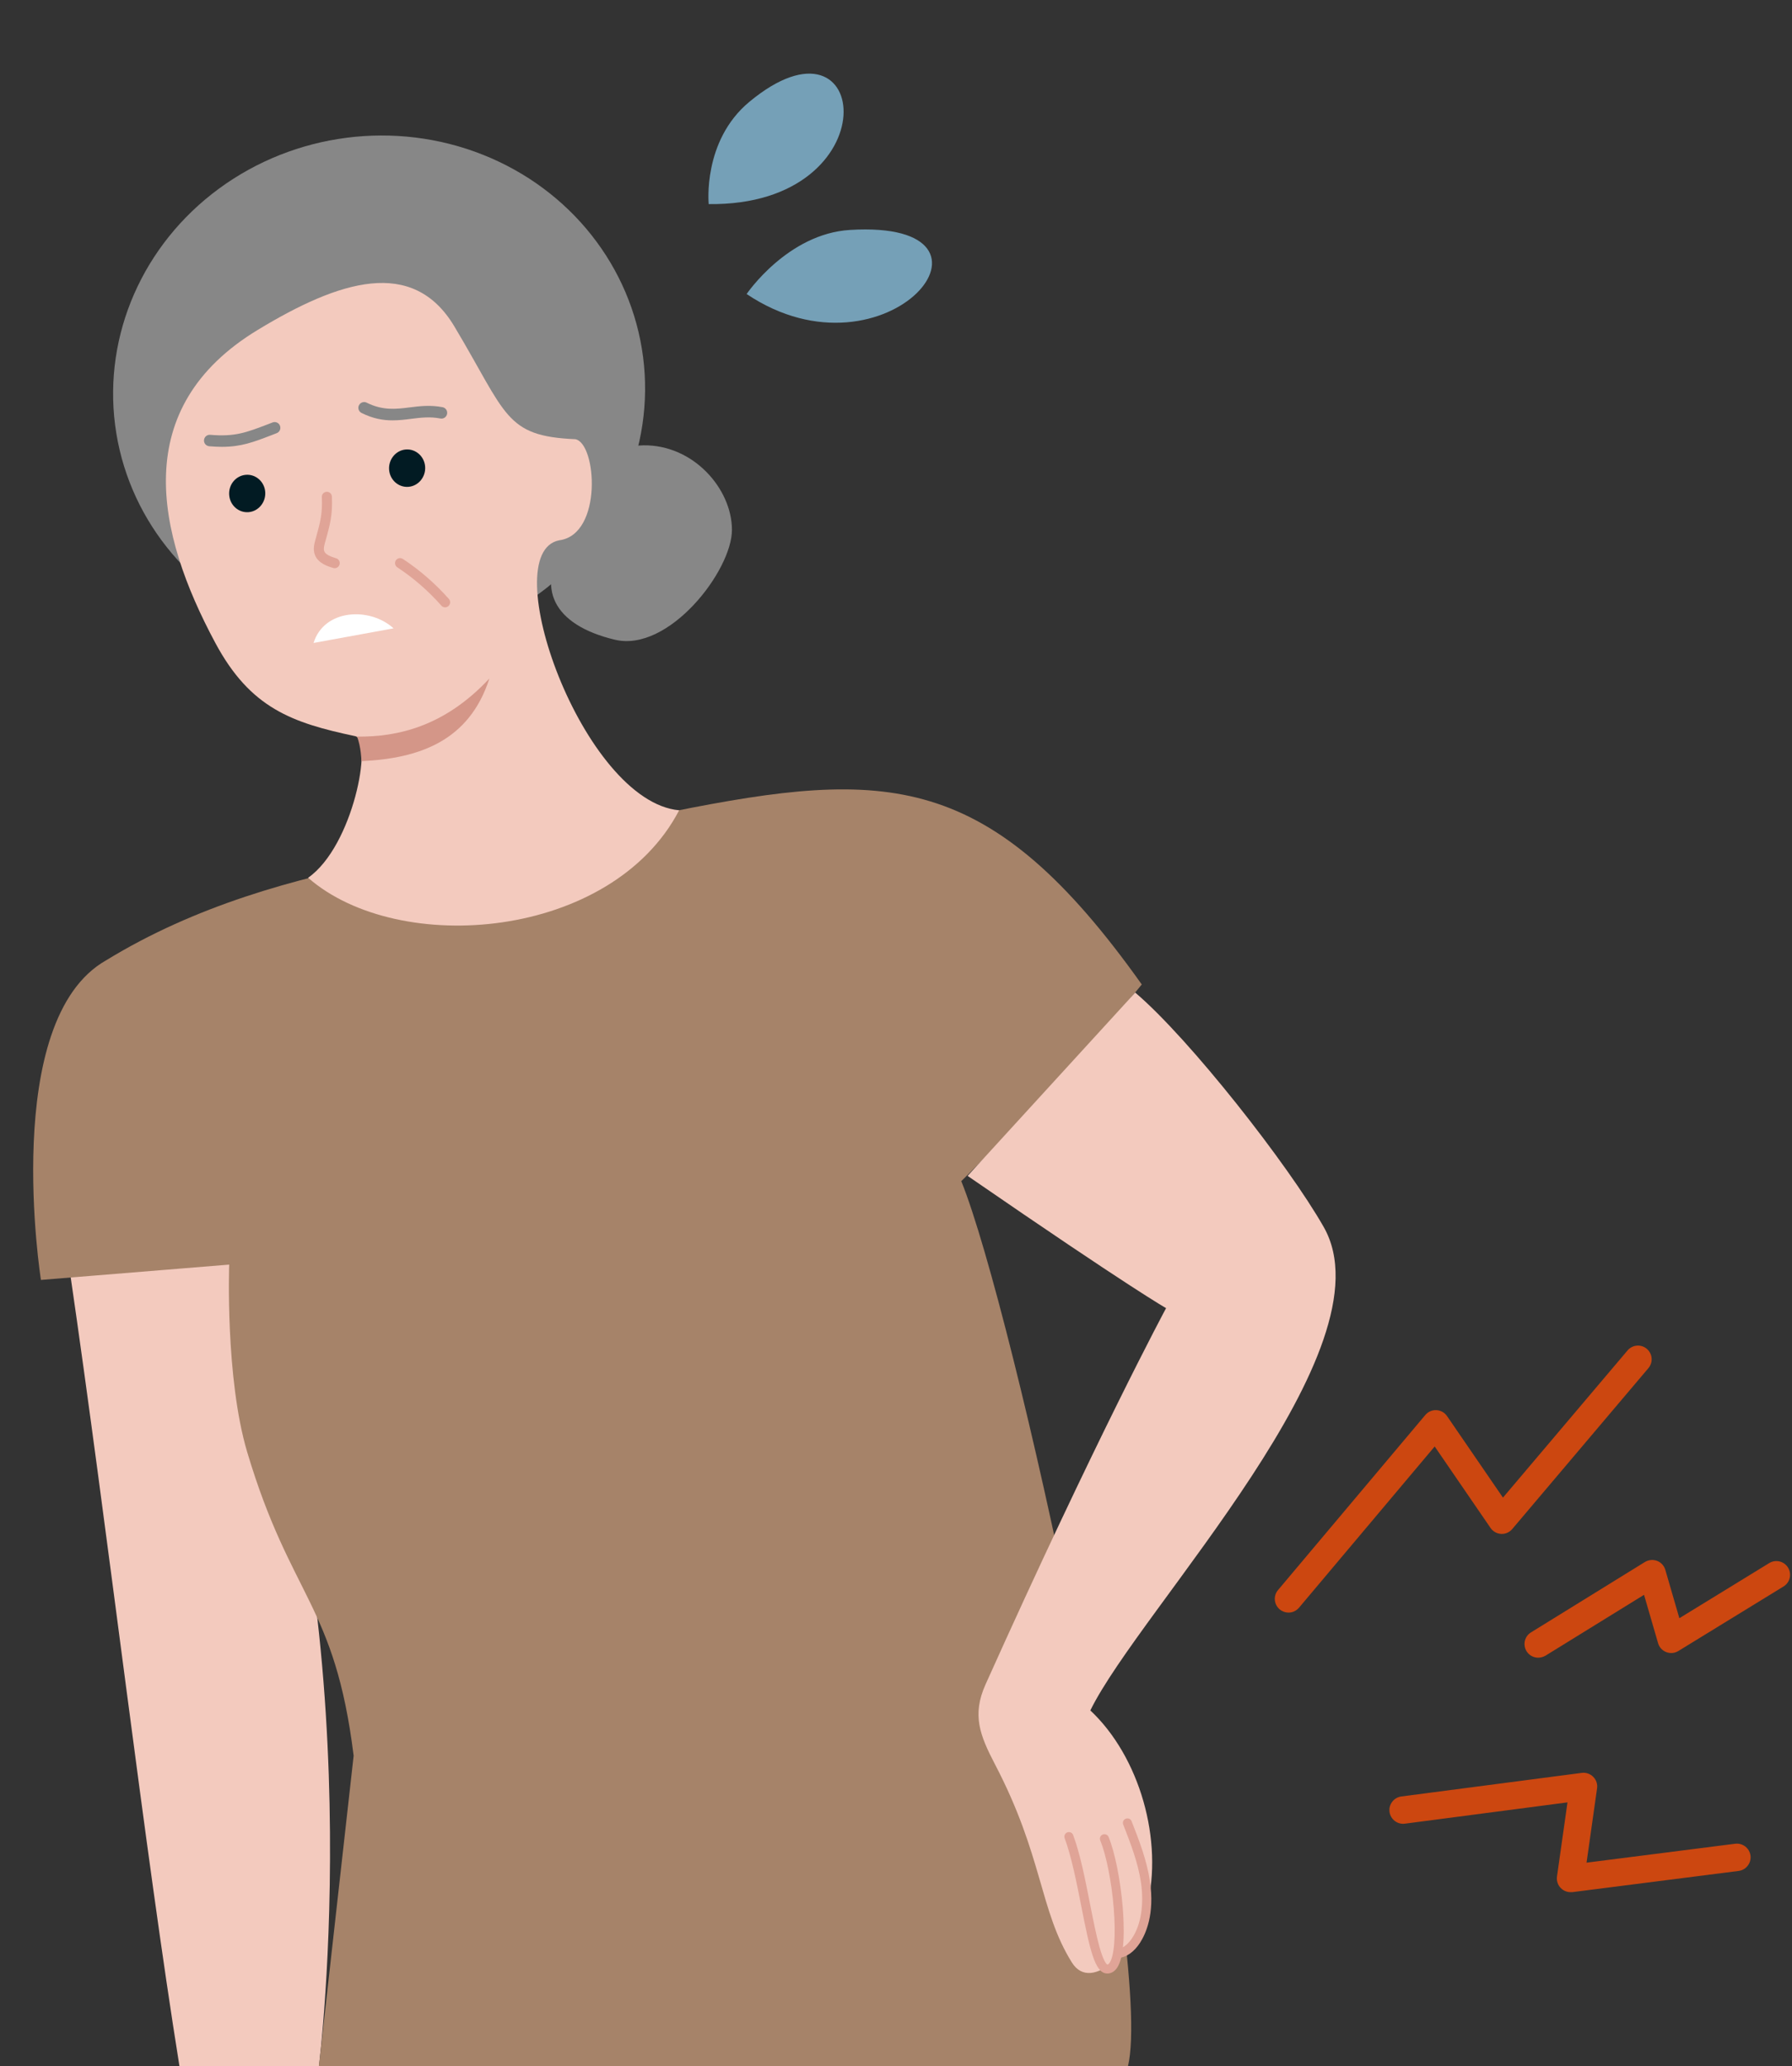 <?xml version="1.0" encoding="UTF-8"?><svg xmlns="http://www.w3.org/2000/svg" xmlns:xlink="http://www.w3.org/1999/xlink" height="2872.2" preserveAspectRatio="xMidYMid meet" version="1.0" viewBox="707.7 427.9 2491.1 2872.2" width="2491.1" zoomAndPan="magnify"><rect x="707.7" y="427.9" width="2491.1" height="2872.2" fill="#333333" stroke="none"/><g><g id="change1_1"><path d="M1889.4,747.5c242.4-14.7,51.7,220.2-143.8,89.1C1745.6,836.6,1802.4,752.7,1889.4,747.5z" fill="#75a0b7"/></g><g id="change1_2"><path d="M1749.2,569.6c170.4-141.7,197.8,145.1-56.3,142C1692.9,711.6,1684,623.9,1749.2,569.6z" fill="#75a0b7"/></g></g><g><g id="change2_1"><path d="M2891,3058c-5.1,0-10-2-13.6-5.7c-4.2-4.2-6.1-10.2-5.3-16l14.6-103.1l-226,29.6 c-10.4,1.4-20-6-21.4-16.4s6-20,16.4-21.4l250.8-32.8c5.9-0.8,11.8,1.3,16,5.5c4.2,4.2,6.2,10.2,5.3,16.1l-14.6,103.2l206.6-26.3 c10.4-1.3,20,6.1,21.3,16.5c1.3,10.4-6.1,20-16.5,21.3l-231.4,29.5C2892.6,3058,2891.8,3058,2891,3058z" fill="#cc4710"/></g><g id="change2_2"><path d="M2498.9,2669.4c-4.3,0-8.7-1.5-12.3-4.5c-8-6.8-9.1-18.8-2.3-26.8l204.7-243.3 c3.8-4.6,9.6-7.1,15.5-6.8c5.9,0.3,11.4,3.3,14.8,8.3l77.7,113.3l173.2-204.6c6.8-8,18.8-9,26.8-2.2c8,6.8,9,18.8,2.2,26.8 l-189.3,223.7c-3.8,4.5-9.5,7-15.5,6.7c-5.9-0.3-11.4-3.4-14.7-8.3l-77.6-113.2l-188.6,224.1 C2509.7,2667.1,2504.3,2669.4,2498.9,2669.4z" fill="#cc4710"/></g><g id="change2_3"><path d="M2846,2732.1c-6.4,0-12.6-3.2-16.2-9c-5.5-9-2.8-20.7,6.2-26.2l158.3-97.8 c5.1-3.1,11.3-3.7,16.9-1.6c5.6,2.1,9.8,6.7,11.5,12.5l19.5,67.2l124.9-76.6c9-5.5,20.7-2.7,26.2,6.3c5.5,9,2.7,20.7-6.3,26.2 l-146.2,89.7c-5.1,3.1-11.3,3.7-16.8,1.5c-5.5-2.1-9.8-6.7-11.4-12.5l-19.5-67.1l-137,84.6 C2852.9,2731.1,2849.4,2732.1,2846,2732.1z" fill="#cc4710"/></g></g><g id="change3_1"><ellipse cx="1234.7" cy="971.5" fill="#878787" rx="370" ry="355" transform="rotate(-7.342 1234.739 971.544)"/></g><g id="change3_2"><path d="M1493.2,1182.9c-40.6,61.1-17.8,113.4,69.2,134.2c75.1,18,163.1-96.3,162.8-153 c-0.2-56.7-53.5-118.2-123.2-117.2C1532.5,1047.9,1526.6,1132.7,1493.2,1182.9z" fill="#878787"/></g><g id="change4_1"><path d="M804.7,2194.4c76-3.6,101.2-4.8,177.3-8.3c8.3-0.4,50.4-3.8,50.4-3.8s2.9,16.2,6.2,24.8 c189.4,483.8,112.4,1093,112.4,1093s-142.2,0-193.8,0C908.9,2999.4,857.7,2558,804.7,2194.4" fill="#f3cabe"/></g><g id="change5_1"><path d="M1151,3300c500.8,0,867.9,0,1124.7,0c36.6-152.5-158.6-1050-231.7-1230.3 c0,0,142.8-138.8,250.9-273.4c-211.8-298-353.6-300.3-653.2-240.2c-239,54.2-539.5,55.5-786.4,206.6 c-147.6,83.5-90.7,444.3-90.7,444.3l261.7-21.3c0,0-5.7,157.6,25.1,260.8c60.5,202.6,121.7,210.7,147.9,421.9" fill="#a68369"/></g><g id="change4_2"><path d="M1651.8,1554.2c-133.8-12.3-257-358.1-166.6-375.3c60.7-8.1,51.9-135.3,22.2-140.5 c-98.2-4.3-94.8-34.2-168.1-156.8c-57.8-96.7-160-63.8-273.2,4.8c-178.9,108.4-141.7,281.3-59,435.3 c48.7,90.7,106.6,110.9,194.5,129.5c24.5,5.2-2.7,152.7-65.6,196.8C1262.4,1758.5,1558.2,1733.8,1651.8,1554.2z" fill="#f3cabe"/></g><g id="change6_1"><path d="M1204,1451.8c56.9,0.6,122-14.3,184-80.8c-28,87.2-97.9,111.2-177.8,114.9 C1210.2,1485.9,1209.6,1465.3,1204,1451.8" fill="#d49688"/></g><g id="change4_3"><path d="M2052.8,2062.4c229.2,157.9,275.9,183.8,275.9,183.8s-97.3,180.9-251,523.1 c-19,42.4-8,70.5,13.3,111.3c66.8,127.9,61.5,202.5,106.7,275.1c27.9,44.7,90.6-21.9,104.2-76.1c23.5-93.3-10-210-78.5-274.2 c68.7-140.7,420.7-502.9,324.4-672c-49.2-86.5-186.3-261.5-262-325.8" fill="#f3cabe"/></g><g id="change7_1"><path d="M2247,3171.1c-0.5,0-0.9,0-1.3-0.1c-16-1.4-23-33-34.9-93.5c-6.4-32.5-13.7-69.3-23.1-94.5 c-1.2-3.2,0.4-6.9,3.7-8.1c3.2-1.2,6.9,0.4,8.1,3.7c9.8,26.1,16.8,61.9,23.6,96.5c4.4,22.1,8.5,42.9,12.9,58.7 c6.1,21.9,10.3,24.5,10.9,24.8c0.5,0,1.5,0,3-2c6.8-9.3,9.1-38.7,6-76.7c-3-36.6-10.4-73.4-18.7-93.8c-1.3-3.2,0.2-6.9,3.4-8.2 c3.2-1.3,6.9,0.2,8.2,3.4c8.8,21.5,16.4,59.7,19.6,97.5c2,24.8,3.7,68.8-8.4,85.2C2255.7,3169.7,2250.8,3171.1,2247,3171.1z" fill="#e0a497"/></g><g id="change7_2"><path d="M2261.4,3149.6c-3.2,0-6-2.5-6.2-5.7c-0.3-3.4,2.3-6.5,5.7-6.8c9.9-0.8,17.3-10.2,20.9-15.7 c12.1-18.6,16.4-46.5,12-76.7c-4.1-28-14.6-54.8-24.7-80.7c-1.3-3.2,0.3-6.9,3.6-8.1c3.2-1.3,6.9,0.3,8.1,3.6 c10.4,26.6,21.1,54,25.5,83.5c6.7,45.4-5.8,72.9-13.8,85.3c-8.3,12.8-19,20.4-30.3,21.3C2261.8,3149.6,2261.6,3149.6,2261.4,3149.6z" fill="#e0a497"/></g><g id="change8_1"><path d="M1026.3,1115.9c1,14.3,13.1,25,26.9,23.9s24.2-13.7,23.2-28s-13.1-25-26.9-23.9 C1035.6,1089,1025.2,1101.5,1026.3,1115.9z" fill="#021b23"/></g><g id="change8_2"><path d="M1248.6,1080.7c1,14.3,13.1,25,26.9,23.9s24.2-13.7,23.2-28s-13.1-25-26.9-23.9 C1258,1053.8,1247.6,1066.4,1248.6,1080.7z" fill="#021b23"/></g><g id="change7_3"><path d="M1173,1217.7c-0.7,0-1.3-0.1-2-0.3c-6.8-2-20.9-6.2-25.5-18.1c-3.1-7.9-0.8-15.9,1-22.4l0.2-0.7 c6.5-23.3,9.4-34.6,8.4-57.4c-0.2-3.9,2.8-7.1,6.7-7.3c3.9-0.1,7.1,2.8,7.3,6.7c1,25-2.2,37.7-9,61.8l-0.2,0.7 c-1.4,4.9-2.8,10-1.4,13.5c1.9,4.8,9.4,7.6,16.5,9.7c3.7,1.1,5.8,5,4.7,8.7C1178.8,1215.7,1176,1217.7,1173,1217.7z" fill="#e0a497"/></g><g id="change3_3"><path d="M1253.4,1012.2c-13.1,0-27.1-2.3-43.1-10.3c-4-2-5.6-6.8-3.6-10.7s6.8-5.6,10.7-3.6 c22.5,11.2,40.6,9,59.7,6.6c14.2-1.8,28.8-3.6,45.8-0.3c4.3,0.8,7.2,5,6.3,9.4c-0.8,4.3-5,7.2-9.4,6.3c-14.5-2.8-27.2-1.2-40.8,0.5 C1270.8,1011.2,1262.3,1012.2,1253.4,1012.2z" fill="#878787"/></g><g id="change3_4"><path d="M1016,1049c-5.3,0-11.1-0.3-17.4-0.8c-4.4-0.4-7.7-4.2-7.3-8.6c0.4-4.4,4.2-7.7,8.6-7.3 c34.5,2.9,49.9-3.1,80.8-14.9c1.9-0.7,3.9-1.5,5.9-2.3c4.1-1.6,8.8,0.5,10.3,4.6c1.6,4.1-0.5,8.8-4.6,10.3c-2,0.8-4,1.5-5.9,2.3 C1059.7,1042.6,1043,1049,1016,1049z" fill="#878787"/></g><g id="change9_1"><path d="M1143.6,1321.6l111.2-20.3C1221.7,1271.1,1158.1,1274.4,1143.6,1321.6" fill="#fff"/></g><g id="change7_4"><path d="M1326.4,1272.1c-1.9,0-3.9-0.8-5.2-2.4c-18.1-20.5-38.7-38.4-61.2-53.2c-3.2-2.1-4.1-6.5-2-9.7 c2.1-3.2,6.5-4.1,9.7-2c23.5,15.5,45,34.2,64,55.6c2.6,2.9,2.3,7.3-0.6,9.9C1329.7,1271.5,1328.1,1272.1,1326.4,1272.1z" fill="#e0a497"/></g></svg>